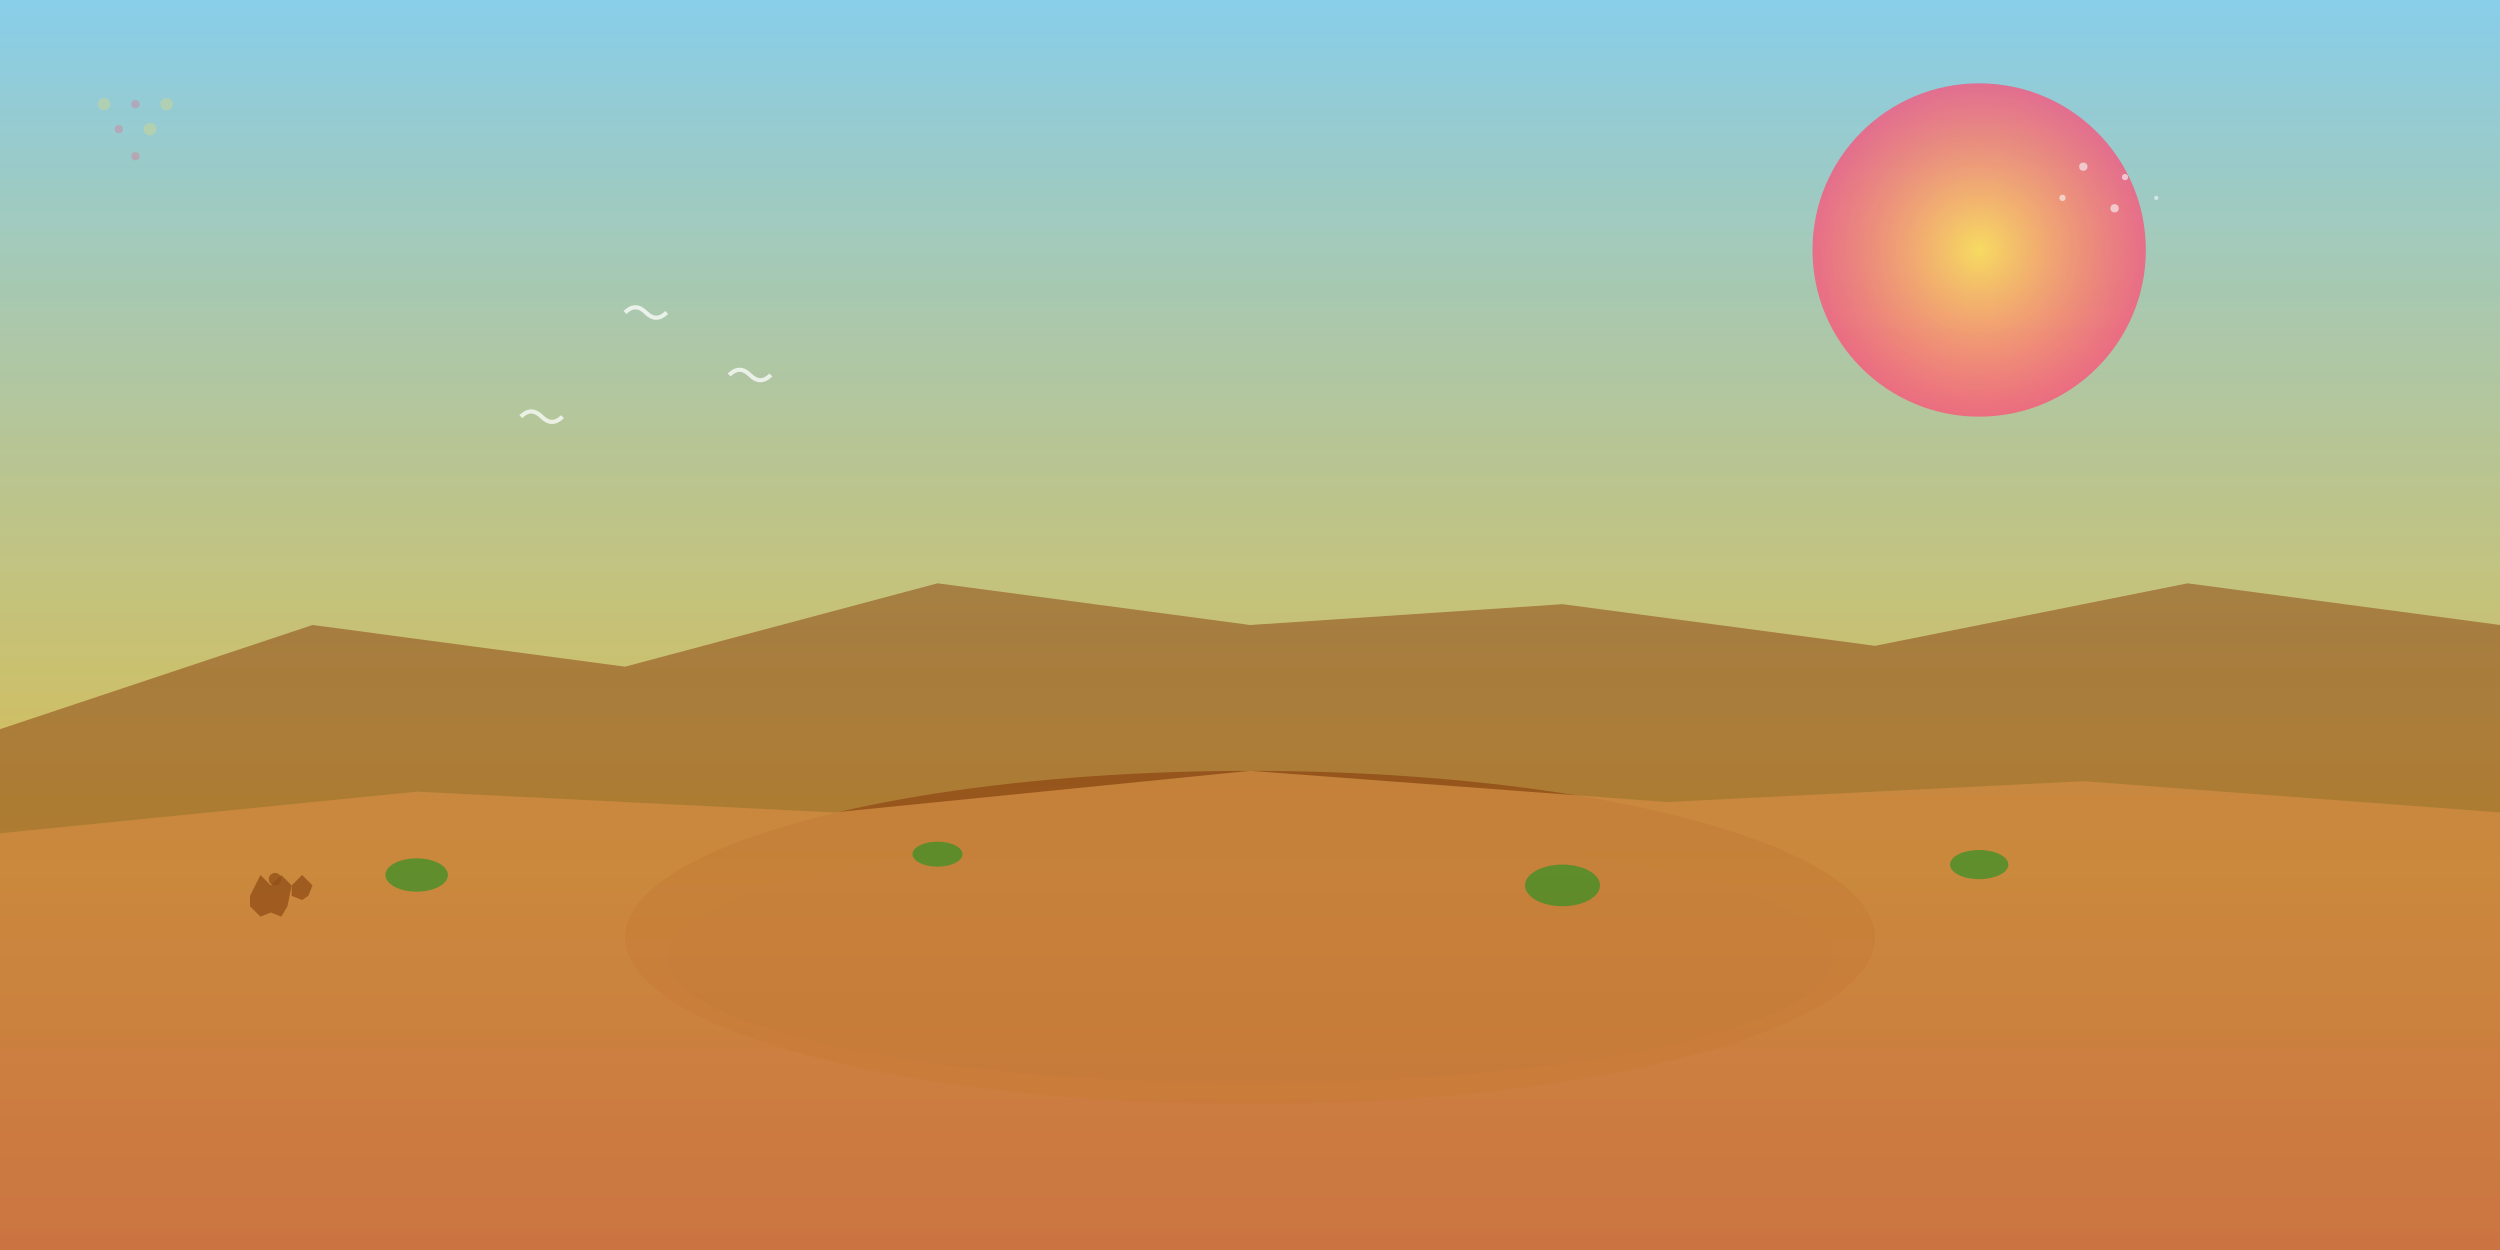 <svg width="1200" height="600" viewBox="0 0 1200 600" fill="none" xmlns="http://www.w3.org/2000/svg">
  <rect x="0" y="0" width="1200" height="600" fill="#333333" stroke="none"/>
  <defs>
    <linearGradient id="skyGradient" x1="0%" y1="0%" x2="0%" y2="100%">
      <stop offset="0%" style="stop-color:#87CEEB;stop-opacity:1" />
      <stop offset="70%" style="stop-color:#ffdb57;stop-opacity:0.8" />
      <stop offset="100%" style="stop-color:#ff4a74;stop-opacity:0.9" />
    </linearGradient>
    <linearGradient id="mountainGradient" x1="0%" y1="0%" x2="0%" y2="100%">
      <stop offset="0%" style="stop-color:#8B4513;stop-opacity:1" />
      <stop offset="100%" style="stop-color:#D2691E;stop-opacity:1" />
    </linearGradient>
    <radialGradient id="sunGradient" cx="50%" cy="50%" r="50%">
      <stop offset="0%" style="stop-color:#ffdb57;stop-opacity:1" />
      <stop offset="100%" style="stop-color:#ff4a74;stop-opacity:0.8" />
    </radialGradient>
  </defs>
  
  <!-- Sky background -->
  <rect width="1200" height="600" fill="url(#skyGradient)"/>
  
  <!-- Sun -->
  <circle cx="950" cy="120" r="80" fill="url(#sunGradient)"/>
  
  <!-- Australian landscape - Uluru silhouette -->
  <ellipse cx="600" cy="450" rx="300" ry="80" fill="url(#mountainGradient)" opacity="0.9"/>
  <ellipse cx="600" cy="460" rx="280" ry="60" fill="#A0522D" opacity="0.7"/>
  
  <!-- Mountain ranges in background -->
  <path d="M0 350 L150 300 L300 320 L450 280 L600 300 L750 290 L900 310 L1050 280 L1200 300 L1200 600 L0 600 Z" fill="#8B4513" opacity="0.6"/>
  
  <!-- Foreground hills -->
  <path d="M0 400 L200 380 L400 390 L600 370 L800 385 L1000 375 L1200 390 L1200 600 L0 600 Z" fill="#CD853F" opacity="0.8"/>
  
  <!-- Desert flora - scattered bush silhouettes -->
  <ellipse cx="200" cy="420" rx="15" ry="8" fill="#228B22" opacity="0.7"/>
  <ellipse cx="450" cy="410" rx="12" ry="6" fill="#228B22" opacity="0.7"/>
  <ellipse cx="750" cy="425" rx="18" ry="10" fill="#228B22" opacity="0.7"/>
  <ellipse cx="950" cy="415" rx="14" ry="7" fill="#228B22" opacity="0.7"/>
  
  <!-- Flying birds -->
  <path d="M300 150 Q305 145 310 150 Q315 155 320 150" stroke="#ffffff" stroke-width="2" fill="none" opacity="0.8"/>
  <path d="M350 180 Q355 175 360 180 Q365 185 370 180" stroke="#ffffff" stroke-width="2" fill="none" opacity="0.8"/>
  <path d="M250 200 Q255 195 260 200 Q265 205 270 200" stroke="#ffffff" stroke-width="2" fill="none" opacity="0.8"/>
  
  <!-- Kangaroo silhouette -->
  <g transform="translate(100, 350)">
    <path d="M20 80 L25 70 L30 75 L35 70 L40 75 L38 85 L35 90 L30 88 L25 90 L20 85 Z" fill="#8B4513" opacity="0.8"/>
    <circle cx="32" cy="72" r="3" fill="#8B4513" opacity="0.8"/>
    <path d="M40 75 L45 70 L50 75 L48 80 L45 82 L40 80 Z" fill="#8B4513" opacity="0.8"/>
  </g>
  
  <!-- Aboriginal dot art pattern in corner -->
  <g transform="translate(50, 50)" opacity="0.3">
    <circle cx="0" cy="0" r="3" fill="#ffdb57"/>
    <circle cx="15" cy="0" r="2" fill="#ff4a74"/>
    <circle cx="30" cy="0" r="3" fill="#ffdb57"/>
    <circle cx="7" cy="12" r="2" fill="#ff4a74"/>
    <circle cx="22" cy="12" r="3" fill="#ffdb57"/>
    <circle cx="15" cy="25" r="2" fill="#ff4a74"/>
  </g>
  
  <!-- Southern Cross constellation -->
  <g opacity="0.6">
    <circle cx="1000" cy="80" r="2" fill="#ffffff"/>
    <circle cx="1020" cy="85" r="1.5" fill="#ffffff"/>
    <circle cx="1015" cy="100" r="2" fill="#ffffff"/>
    <circle cx="1035" cy="95" r="1" fill="#ffffff"/>
    <circle cx="990" cy="95" r="1.5" fill="#ffffff"/>
  </g>
  
  <!-- Gradient overlay for depth -->
  <rect width="1200" height="600" fill="url(#skyGradient)" opacity="0.1"/>
</svg>
